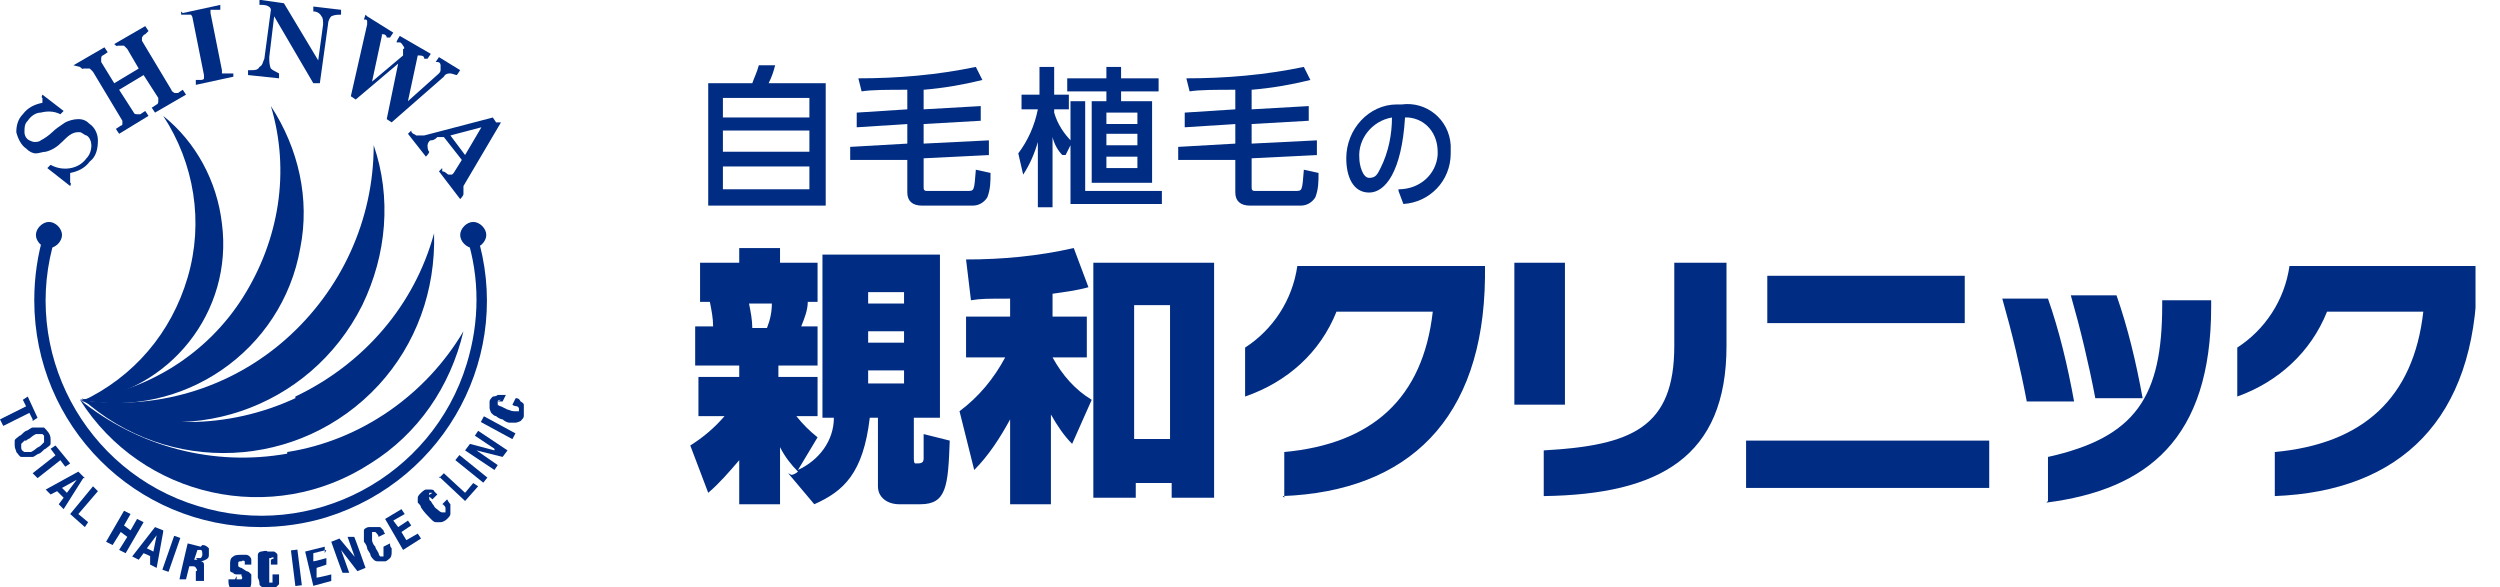 <?xml version="1.0" encoding="UTF-8"?>
<svg id="_レイヤー_1" data-name="レイヤー_1" xmlns="http://www.w3.org/2000/svg" xmlns:xlink="http://www.w3.org/1999/xlink" version="1.1" viewBox="0 0 153.2 36">
  <!-- Generator: Adobe Illustrator 29.0.1, SVG Export Plug-In . SVG Version: 2.1.0 Build 192)  -->
  <defs>
    <style>
      .st0 {
        fill: none;
      }

      .st1 {
        fill: #002c83;
      }

      .st2 {
        clip-path: url(#clippath);
      }
    </style>
    <clipPath id="clippath">
      <rect class="st0" x="42.3" y="4" width="109.4" height="27"/>
    </clipPath>
  </defs>
  <g id="logo_202208">
    <g id="_グループ_1876" data-name="グループ_1876">
      <g class="st2">
        <g id="_グループ_1870" data-name="グループ_1870">
          <path id="_パス_194" data-name="パス_194" class="st1" d="M48.5,29.1c.1,0,.3-.1.4-.2-.4-.4-.8-.9-1.1-1.5v3.5h-2.5v-2.7c-.6.7-1.2,1.4-1.9,2l-1.1-2.9c.8-.5,1.5-1.1,2.1-1.8h-1.6v-2.4h2.5v-.7h-2.7v-2.4h1.1c0-.5-.1-1-.2-1.5h-.6v-2.4h2.4v-.9h2.5v.9h2.3v2.4h-.6c0,.5-.2,1-.4,1.5h1v2.4h-2.4v.7h2.4v2.4h-1.3c.4.5.8.9,1.3,1.3l-1.2,2c1.3-.6,2.2-1.8,2.2-3.2h-.7v-10h7.2v10h-1.6v2.4c0,.2,0,.4.1.4.3,0,.5,0,.5-.3s0-1.3,0-1.5l1.6.4c-.1,2.8-.2,3.9-1.8,3.9h-1.3c-.7,0-1.3-.4-1.3-1.1,0,0,0-.1,0-.2v-4h-.5c-.4,3.4-1.6,4.5-3.4,5.3l-1.6-1.9ZM45.9,18.6c.1.5.2,1,.2,1.5h.9c.2-.5.3-1,.3-1.5h-1.4ZM53.2,18.6h2.2v-.7h-2.2v.7ZM53.2,21h2.2v-.7h-2.2v.7ZM53.2,23.5h2.2v-.8h-2.2v.8Z"/>
          <path id="_パス_195" data-name="パス_195" class="st1" d="M61.9,18.3c-1.4,0-1.8,0-2.4.1l-.3-2.5c2.2,0,4.4-.2,6.6-.7l.9,2.4c-.7.2-1.5.3-2.2.4v1.4h2.1v2.5h-2.1c.6,1.1,1.4,2,2.4,2.6l-1.2,2.7c-.5-.5-.9-1.1-1.3-1.8v5.5h-2.5v-5.2c-.6,1.1-1.3,2.2-2.2,3.1l-.9-3.6c1.2-.9,2.1-2,2.8-3.3h-2.4v-2.5h2.7v-1.2ZM74.4,16.1v14.4h-2.6v-.9h-2.2v.9h-2.6v-14.4h7.5ZM69.5,26.9h2.2v-8.2h-2.2v8.2Z"/>
          <path id="_パス_196" data-name="パス_196" class="st1" d="M78.7,30.5v-2.8c5.4-.5,8.5-3.3,9.1-8.6h-5.9c-1,2.5-3,4.3-5.6,5.2v-3c1.7-1.1,2.9-2.9,3.2-5h11.5v.7c-.1,8.7-4.7,13.1-12.4,13.4"/>
          <path id="_パス_197" data-name="パス_197" class="st1" d="M92.8,16.1h3.1v8.7h-3.1v-8.7ZM94.6,30.4v-2.8c5.4-.3,8-1.4,8-6.4v-5.1h3.2v5.1c0,6.8-4.1,9.1-11.2,9.2"/>
          <path id="_パス_198" data-name="パス_198" class="st1" d="M107,27h14.9v2.9h-14.9v-2.9ZM108.3,16.9h12.1v2.9h-12.1v-2.9Z"/>
          <path id="_パス_199" data-name="パス_199" class="st1" d="M124.2,24.6c-.4-2.1-.9-4.2-1.5-6.3h2.8c.7,2,1.2,4.1,1.6,6.3h-2.9ZM125.5,30.7v-2.7c5.4-1.2,7-3.7,7-9.3v-.3h3v.4c0,8.1-3.9,11.2-10.1,12M128.4,24.4c-.4-2.1-.9-4.2-1.5-6.3h2.8c.7,2,1.2,4.1,1.6,6.3h-2.9Z"/>
          <path id="_パス_200" data-name="パス_200" class="st1" d="M139.4,30.5v-2.8c5.4-.5,8.5-3.3,9.1-8.6h-5.9c-1,2.5-3,4.3-5.5,5.2v-3c1.7-1.1,2.9-2.9,3.2-5h11.5v.7c-.1,8.7-4.7,13.1-12.4,13.4"/>
          <path id="_パス_201" data-name="パス_201" class="st1" d="M46.1,5.1c.1-.3.3-.7.4-1.1h1c-.1.4-.2.7-.4,1.1h3.5v7.5h-7.2v-7.5h2.7ZM49.6,6h-5.3v1.2h5.3v-1.2ZM49.6,8h-5.3v1.3h5.3v-1.3ZM49.6,10.2h-5.3v1.4h5.3v-1.4Z"/>
          <path id="_パス_202" data-name="パス_202" class="st1" d="M55.7,5.5c-1.3,0-2.3,0-2.9.1l-.2-.8c2.4,0,4.8-.2,7.2-.7l.4.8c-1.2.3-2.4.5-3.6.6v1.2l3.5-.2v.9s-3.5.2-3.5.2v1.2l4-.2v.9s-4,.2-4,.2v1.7c0,.2,0,.3.2.3h2.5c.4,0,.4,0,.5-1.3l.9.2c0,.5,0,1-.2,1.5-.2.3-.5.5-.9.5h-3.1c-.6,0-.9-.3-.9-.8v-2h-3.5c0,.1,0-.8,0-.8l3.5-.2v-1.2l-3.1.2v-.9s3.1-.2,3.1-.2v-1.2Z"/>
          <path id="_パス_203" data-name="パス_203" class="st1" d="M65.1,9.5c-.3-.3-.5-.7-.6-1.1v4.3h-.9v-4c-.2.7-.5,1.4-.9,2l-.3-1.3c.6-.8,1-1.7,1.2-2.7h-1v-.9h1.1v-1.7h.9v1.7h.9v.9h-.9v.2c.2.7.6,1.3,1.1,1.8l-.4.8ZM68.7,4.1v.7h2.3v.8h-2.3v.6h1.9v5h-3.7v-5h.9v-.6h-2.4v-.8h2.4v-.7h.9ZM71.1,12.5h-5.5v-6.3h.9v5.5h4.7v.8ZM69.7,6.9h-1.9v.7h1.9v-.7ZM69.7,8.2h-1.9v.7h1.9v-.7ZM69.7,9.6h-1.9v.7h1.9v-.7Z"/>
          <path id="_パス_204" data-name="パス_204" class="st1" d="M75.8,5.5c-1.3,0-2.3,0-2.9.1l-.2-.8c2.4,0,4.8-.2,7.2-.7l.4.8c-1.2.3-2.4.5-3.6.6v1.2l3.5-.2v.9s-3.5.2-3.5.2v1.2l4-.2v.9s-4,.2-4,.2v1.7c0,.2,0,.3.2.3h2.5c.4,0,.4,0,.5-1.3l.9.2c0,.5,0,1-.2,1.5-.2.3-.5.5-.9.5h-3.1c-.6,0-.9-.3-.9-.8v-2h-3.5c0,.1,0-.8,0-.8l3.5-.2v-1.2l-3.1.2v-.9s3.1-.2,3.1-.2v-1.2Z"/>
          <path id="_パス_205" data-name="パス_205" class="st1" d="M85.7,11.6c1.3,0,2.3-.9,2.4-2.1,0,0,0-.1,0-.2,0-1.1-.7-2-1.8-2.1,0,0-.2,0-.2,0-.2,3.3-1.2,4.6-2.2,4.6s-1.4-1-1.4-2.1c0-1.8,1.4-3.3,3.1-3.3,0,0,.2,0,.3,0,1.5-.2,2.9.9,3,2.5,0,.2,0,.3,0,.5,0,1.7-1.3,3-2.9,3.1,0,0,0,0,0,0l-.3-.8ZM83.3,9.7c0,.4.2,1.2.6,1.2s.5-.2.7-.6c.5-1,.7-2.1.7-3.1-1.2.2-2.1,1.3-2,2.5"/>
        </g>
      </g>
    </g>
    <g id="_グループ_1877" data-name="グループ_1877">
      <path id="_パス_133" data-name="パス_133" class="st1" d="M17.6,27.8c-4.5.8-9.1-.4-12.7-3.3,3.8,6,11.8,7.8,17.8,3.9,2.9-1.8,4.9-4.7,5.7-8.1-2.3,3.9-6.3,6.7-10.8,7.4"/>
      <path id="_パス_134" data-name="パス_134" class="st1" d="M18.1,24.4c-4.1,1.9-8.9,2-13.1,0,5.3,4.8,13.4,4.4,18.2-.8,2.3-2.5,3.5-5.8,3.4-9.3-1.2,4.4-4.3,8-8.5,10"/>
      <path id="_パス_135" data-name="パス_135" class="st1" d="M17.5,20.8c-3.4,3-8,4.4-12.6,3.7,6.4,3.2,14.1.6,17.3-5.8,1.5-3.1,1.8-6.6.7-9.8,0,4.6-2,8.9-5.4,11.9"/>
      <path id="_パス_136" data-name="パス_136" class="st1" d="M14.9,18.2c-2.2,3.5-5.9,5.8-10,6.3,6.3,1.2,12.4-3,13.5-9.3.6-3-.1-6.1-1.8-8.7,1.2,4,.5,8.2-1.7,11.7"/>
      <path id="_パス_137" data-name="パス_137" class="st1" d="M11.5,17c-1,3.4-3.3,6.1-6.5,7.6,5.4-.6,9.3-5.5,8.6-10.9-.3-2.6-1.6-5-3.6-6.6,1.9,2.9,2.5,6.5,1.5,9.9"/>
      <path id="_パス_138" data-name="パス_138" class="st1" d="M2,25.7l-.2-.4-1.6.8-.2-.4,1.6-.8-.2-.4.3-.2.6,1.3-.3.2Z"/>
      <path id="_パス_139" data-name="パス_139" class="st1" d="M2,26.2c.1,0,.2,0,.4,0,.1,0,.2,0,.3,0,.2.2.4.4.4.7,0,.1,0,.2,0,.3,0,.1-.2.2-.3.3-.1,0-.2.2-.4.3-.1,0-.3.2-.4.2-.1,0-.2,0-.4,0-.1,0-.2,0-.3,0-.1,0-.2-.2-.3-.3,0-.1-.1-.2-.1-.4,0-.1,0-.2,0-.3,0-.1.2-.2.3-.3.1,0,.2-.2.4-.3.1,0,.3-.2.4-.2M1.5,27c0,0-.1.1-.2.2,0,0,0,0,0,.2,0,.1,0,.2.2.3,0,0,.1,0,.2,0,0,0,.2,0,.2,0,0,0,.2-.1.3-.2s.2-.1.3-.2c0,0,.1-.1.2-.2,0,0,0,0,0-.2,0,0,0-.1,0-.2,0,0,0,0-.1-.1,0,0-.1,0-.2,0,0,0-.2,0-.2,0,0,0-.2.1-.3.2s-.2.1-.3.2"/>
      <path id="_パス_140" data-name="パス_140" class="st1" d="M4,28.6l-.3-.4-1.4,1.1-.3-.3,1.4-1.1-.3-.4.3-.2.9,1.1-.3.2Z"/>
      <path id="_パス_141" data-name="パス_141" class="st1" d="M5.1,29.3l-1.2,1.9-.3-.3.3-.4-.4-.4-.4.2-.3-.3,2-1.1.4.4ZM4.1,30.2l.6-.8h0l-.9.5.3.3Z"/>
      <path id="_パス_142" data-name="パス_142" class="st1" d="M5.7,29.8l.3.3-1.2,1.4.6.5-.2.3-.9-.8,1.4-1.7Z"/>
      <path id="_パス_143" data-name="パス_143" class="st1" d="M8,31.5l-.4.7.4.3.4-.7.4.2-1.1,1.9-.4-.2.5-.8-.4-.3-.5.8-.4-.2,1.1-1.9.4.2Z"/>
      <path id="_パス_144" data-name="パス_144" class="st1" d="M10,32.6l-.4,2.2-.4-.2v-.5c.1,0-.4-.2-.4-.2l-.3.4-.4-.2,1.4-1.8.5.2ZM9.4,33.8l.2-1h0l-.6.8.4.2Z"/>
      <rect id="_長方形_225" data-name="長方形_225" class="st1" x="9.5" y="33.7" width="2.2" height=".4" transform="translate(-25 32.8) rotate(-70.8)"/>
      <path id="_パス_145" data-name="パス_145" class="st1" d="M12.4,33.4c.2,0,.3.1.4.2,0,.1,0,.3,0,.4,0,.1,0,.2-.2.3,0,0-.2.1-.3.1h0c0,0,.2,0,.2.2,0,0,0,.2,0,.3,0,0,0,0,0,.1s0,0,0,.2c0,.1,0,.2,0,.3,0,0,0,.1,0,.1h0s-.5,0-.5,0c0,0,0,0,0-.1,0,0,0,0,0-.1v-.4c.1,0,.1-.1,0-.2,0,0,0-.1-.2-.1h-.2c0,0-.2.8-.2.8h-.4c0-.1.5-2.2.5-2.2l.8.2ZM12,34.2c0,0,.2,0,.3,0,0,0,.1-.1.1-.2,0-.1,0-.3-.1-.3,0,0,0,0,0,0h-.2c0,0-.2.6-.2.6h.2Z"/>
      <path id="_パス_146" data-name="パス_146" class="st1" d="M14.5,35.3s0,0,0,.1c0,0,0,0,0,.1,0,0,0,0,0,0,0,0,0,0,.1,0,0,0,.1,0,.2,0,0,0,.1-.1,0-.2,0,0,0,0,0-.1,0,0,0,0,0,0,0,0,0,0-.1,0,0,0-.1,0-.2,0,0,0-.2,0-.2-.1,0,0-.1,0-.2-.1,0,0,0-.1,0-.2,0,0,0-.2,0-.2,0-.2,0-.4.2-.5.1-.1.3-.1.5-.1,0,0,.2,0,.3,0,0,0,.1,0,.2.1,0,0,.1.1.1.2,0,0,0,.2,0,.3h0c0,0-.4,0-.4,0,0,0,0-.2,0-.2,0,0-.1-.1-.2,0,0,0,0,0-.1,0,0,0-.1,0-.1.1,0,0,0,0,0,0,0,0,0,.1,0,.2,0,0,.1.1.2.1l.3.2c0,0,.1,0,.2.1,0,0,0,0,.1.1,0,0,0,.1,0,.2,0,0,0,.1,0,.2,0,.2,0,.4-.2.5-.2.1-.4.1-.6.1-.2,0-.4,0-.5-.2-.1-.1-.1-.3-.1-.5h0c0,0,.4,0,.4,0h0Z"/>
      <path id="_パス_147" data-name="パス_147" class="st1" d="M16.8,34.2c0,0-.1-.1-.2,0,0,0,0,0-.1,0,0,0,0,0,0,.1,0,0,0,.2,0,.3,0,.1,0,.2,0,.4,0,.1,0,.3,0,.4,0,0,0,.2,0,.2,0,0,0,0,0,.1,0,0,0,0,.1,0,0,0,0,0,.1,0,0,0,0,0,0,0,0,0,0-.1,0-.2,0,0,0-.2,0-.3h.4c0,0,0,.2,0,.3,0,0,0,.2,0,.3,0,0-.1.1-.2.2-.1,0-.2,0-.4,0-.1,0-.3,0-.4,0,0,0-.2-.1-.2-.2,0-.1,0-.2-.1-.4,0-.2,0-.3,0-.5,0-.2,0-.3,0-.5,0-.1,0-.2,0-.4,0-.1.1-.2.2-.2.1,0,.3-.1.4,0,.1,0,.3,0,.4,0,0,0,.2.1.2.2,0,0,0,.2,0,.3,0,0,0,.2,0,.3h-.4c0-.1,0-.2,0-.3"/>
      <rect id="_長方形_226" data-name="長方形_226" class="st1" x="17.9" y="33.7" width=".4" height="2.2" transform="translate(-4.1 2.5) rotate(-7.1)"/>
      <path id="_パス_148" data-name="パス_148" class="st1" d="M20,33.7l-.8.2v.5c.1,0,.8-.2.8-.2v.4c0,0-.6.2-.6.2v.6c.1,0,.9-.2.9-.2v.4c0,0-1.1.3-1.1.3l-.5-2.1,1.2-.3v.4Z"/>
      <path id="_パス_149" data-name="パス_149" class="st1" d="M21.8,34.3h0l-.5-1.4h.4c0-.1.7,1.9.7,1.9l-.5.2-1-1.3h0l.5,1.4h-.4c0,.1-.7-1.9-.7-1.9l.5-.2,1,1.2Z"/>
      <path id="_パス_150" data-name="パス_150" class="st1" d="M23,32.6c0,0-.2,0-.2,0,0,0,0,0,0,0,0,0,0,.1,0,.2,0,0,0,.2,0,.3,0,0,0,.2.2.4,0,.1.1.2.2.4,0,0,0,.1.1.2,0,0,0,0,.1,0,0,0,0,0,.1,0,0,0,0,0,0,0,0,0,0,0,0-.1,0,0,0-.1,0-.2,0,0,0-.2,0-.3l.4-.2c0,.1,0,.2.1.3,0,0,0,.2,0,.3,0,0,0,.2-.1.3,0,0-.2.2-.3.2-.1,0-.3,0-.4,0-.1,0-.2,0-.3-.1,0,0-.2-.2-.2-.3,0-.1-.2-.3-.2-.4,0-.1-.1-.3-.2-.4,0-.1,0-.2,0-.4,0-.1,0-.2,0-.3,0-.1.2-.2.3-.2.1,0,.2,0,.4,0,0,0,.2,0,.3,0,0,0,.1.1.2.2,0,0,0,.1.1.2l-.4.2c0-.1-.1-.2-.2-.3"/>
      <path id="_パス_151" data-name="パス_151" class="st1" d="M24.8,31.5l-.7.4.3.4.6-.4.2.3-.6.4.3.5.7-.4.2.3-1.1.7-1.1-1.9,1-.6.2.3Z"/>
      <path id="_パス_152" data-name="パス_152" class="st1" d="M26.5,30.2c0,0-.2,0-.2,0,0,0,0,0,0,.1,0,0,0,.1,0,.2,0,0,0,.2.1.2,0,0,.1.2.2.3,0,.1.2.2.3.3,0,0,.1.1.2.1,0,0,0,0,.1,0,0,0,0,0,.1,0,0,0,0,0,0,0,0,0,0,0,0-.1,0,0,0-.1,0-.2,0,0-.1-.2-.2-.2l.3-.3c0,0,.1.2.2.3,0,0,0,.2,0,.3,0,0,0,.2,0,.3,0,.1-.1.2-.2.3,0,0-.2.2-.4.2-.1,0-.2,0-.3,0-.1,0-.2-.1-.3-.2-.2-.2-.4-.4-.6-.7,0-.1-.1-.2-.2-.3,0-.1,0-.2,0-.3,0-.1.1-.2.2-.3,0,0,.2-.2.3-.2,0,0,.2,0,.3,0,0,0,.2,0,.2.1,0,0,.1.1.2.2l-.3.3c0,0-.2-.2-.3-.2"/>
      <path id="_パス_153" data-name="パス_153" class="st1" d="M26.9,29.3l.3-.3,1.3,1.2.5-.6.3.2-.8.9-1.6-1.5Z"/>
      <rect id="_長方形_227" data-name="長方形_227" class="st1" x="28.7" y="27.6" width=".4" height="2.2" transform="translate(-11.6 33.2) rotate(-51.1)"/>
      <path id="_パス_154" data-name="パス_154" class="st1" d="M30.3,27.5h0s-1.2-.8-1.2-.8l.2-.3,1.8,1.2-.3.4-1.6-.4h0s1.3.9,1.3.9l-.2.3-1.8-1.2.3-.4,1.5.4Z"/>
      <rect id="_長方形_228" data-name="長方形_228" class="st1" x="30.4" y="25.1" width=".4" height="2.2" transform="translate(-7.1 40.6) rotate(-61.5)"/>
      <path id="_パス_155" data-name="パス_155" class="st1" d="M30.7,24.5c0,0-.2,0-.2.1,0,0,0,0,0,.1,0,0,0,.1,0,.1,0,0,.1.1.2.1,0,0,.2.1.4.2.1,0,.2.1.4.1,0,0,.2,0,.2,0,0,0,0,0,.1,0,0,0,0,0,0,0,0,0,0,0,0-.1,0,0,0,0,0-.1,0,0,0,0-.1-.1,0,0-.2,0-.3-.1l.2-.4c.1,0,.2,0,.3.2,0,0,.2.1.2.2,0,0,0,.2,0,.3,0,.1,0,.2,0,.4,0,.1-.1.2-.2.3,0,0-.2.1-.3.1-.1,0-.2,0-.4,0-.1,0-.3-.1-.4-.2-.1,0-.3-.1-.4-.2-.1,0-.2-.1-.3-.2,0,0-.1-.2-.1-.3,0-.1,0-.3,0-.4,0-.1.1-.2.2-.3,0,0,.2,0,.3-.1,0,0,.2,0,.3,0,0,0,.2,0,.2,0l-.2.4c-.1,0-.2,0-.3,0"/>
      <path id="_パス_156" data-name="パス_156" class="st1" d="M3.8,14.4c0,.4-.4.8-.8.8s-.8-.4-.8-.8c0-.4.4-.8.8-.8h0c.4,0,.8.4.8.8"/>
      <path id="_パス_157" data-name="パス_157" class="st1" d="M29.8,14.4c0,.4-.4.8-.8.8s-.8-.4-.8-.8c0-.4.4-.8.8-.8.4,0,.8.4.8.8"/>
      <path id="_パス_158" data-name="パス_158" class="st1" d="M16,32.3c-7.7,0-13.9-6.2-13.9-13.9,0-1.4.2-2.8.6-4.1l.7.2c-2.2,7,1.8,14.4,8.7,16.5,7,2.2,14.4-1.8,16.5-8.7.8-2.6.8-5.3,0-7.8l.6-.2c2.3,7.3-1.8,15.1-9.2,17.4-1.3.4-2.7.6-4.1.6"/>
      <path id="_パス_159" data-name="パス_159" class="st1" d="M2.6,6.5v-.5c-.1,0,0-.2,0-.2l1.3,1-.2.2c-.4-.2-.8-.2-1.2-.1-.3,0-.6.2-.8.5-.2.2-.2.4-.2.7,0,.2.1.4.3.5,0,0,.2.1.3.1.1,0,.3,0,.4-.1.2-.1.5-.3.7-.5.2-.2.5-.4.8-.6.2-.1.5-.2.8-.2.3,0,.5.1.7.3.3.2.5.6.5,1,0,.5-.1,1-.5,1.3-.3.4-.7.6-1.2.7v.6c.1,0,0,.2,0,.2l-1.4-1.1.2-.2c.7.4,1.7.3,2.2-.4.2-.2.3-.5.3-.8,0-.2-.1-.5-.3-.6-.1,0-.3-.2-.4-.2-.2,0-.3,0-.5.1-.2.1-.4.3-.6.5-.3.3-.6.5-1,.6-.2,0-.4.1-.6.1-.2,0-.4-.1-.6-.3-.3-.2-.5-.6-.6-1,0-.4.1-.8.4-1.1.3-.4.7-.6,1.2-.7"/>
      <path id="_パス_160" data-name="パス_160" class="st1" d="M4.5,4l1.9-1.1.2.3-.3.2c0,0-.1,0-.1.2,0,0,0,.1,0,.2l.8,1.3,1.5-.9-.7-1.2c0,0-.1-.1-.2-.2,0,0-.2,0-.2,0h-.2c0,.1-.2-.1-.2-.1l1.9-1.1.2.3-.2.2c0,0-.1,0-.2.2,0,0,0,.1,0,.2l1.8,3c0,0,0,.1.2.2,0,0,.1,0,.2,0l.3-.2.2.3-1.9,1.1-.2-.3.3-.2c0,0,.1,0,.1-.2,0,0,0-.1,0-.2l-.9-1.4-1.5.9.9,1.4c0,0,0,.1.2.1,0,0,.1,0,.2,0l.3-.2.2.3-1.8,1.1-.2-.3.3-.2c0,0,.1,0,.1-.1,0,0,0-.1,0-.2l-1.8-3c0,0-.1-.1-.2-.2,0,0-.2,0-.2,0h-.2c0,.1-.2-.1-.2-.1Z"/>
      <path id="_パス_161" data-name="パス_161" class="st1" d="M11.2.8l2.3-.5v.3c0,0-.4,0-.4,0,0,0-.1,0-.2,0,0,0,0,.1,0,.2l.7,3.5c0,0,0,.1,0,.2,0,0,.2,0,.3,0h.4c0,0,0,.2,0,.2l-2.3.5v-.3c0,0,.3,0,.3,0,0,0,.2,0,.2-.1,0,0,0-.1,0-.2l-.7-3.5c0,0,0-.1-.1-.2,0,0-.2,0-.2,0h-.4c0,0,0-.2,0-.2Z"/>
      <path id="_パス_162" data-name="パス_162" class="st1" d="M16,0l1.4.2,2.1,3.5.3-2.2c0-.2,0-.4-.1-.5-.1-.2-.3-.3-.5-.3v-.3s1.7.2,1.7.2v.3c-.2,0-.4,0-.6.1-.1.1-.2.3-.2.5l-.5,3.6h-.4s-2.4-4.1-2.4-4.1l-.3,2.5c0,.2,0,.5.1.7.1.1.3.2.5.3h0s0,.3,0,.3l-1.9-.2v-.3s.2,0,.2,0c.2,0,.4,0,.5-.2.2-.1.2-.3.3-.5l.4-3c0-.2-.3-.3-.5-.3h-.2s0-.3,0-.3Z"/>
      <path id="_パス_163" data-name="パス_163" class="st1" d="M22.5,1l1.6,1-.2.3h-.2c0-.1-.1-.2-.2-.2,0,0,0,0-.1,0,0,0,0,0,0,.1l-.6,2.8,1.9-1.6v-.4c.1,0,.1-.1,0-.2,0,0-.1-.2-.2-.2h-.2c0-.1.2-.4.2-.4l1.9,1.1-.2.3h-.2c0-.2-.2-.2-.3-.2,0,0-.1,0-.1,0,0,0,0,0,0,0l-.6,2.8,1.9-1.7c0,0,.1-.1.1-.2,0,0,0-.2,0-.3,0,0,0-.2-.2-.2h-.1c0,0,.2-.3.2-.3l1.3.8-.2.3c-.1,0-.3-.1-.4-.1-.1,0-.3,0-.4.2l-3.2,2.8-.3-.2.7-3.4-2.6,2.2-.3-.2,1-4.4c0,0,0-.1,0-.2,0,0,0-.1-.1-.1h-.1c0,0,.1-.3.1-.3Z"/>
      <path id="_パス_164" data-name="パス_164" class="st1" d="M30.7,7.5l-2.3,3.9c0,0,0,.2,0,.3,0,0,0,.2,0,.2h0c0,.1-.2.3-.2.3l-1.3-1.7.2-.2v.2c.2,0,.3.2.4.2,0,0,.1,0,.2,0,0,0,0,0,.1-.1l.5-.8-1.1-1.4h-.4c-.1.1-.2.2-.4.2-.1,0-.2.2-.2.3,0,.1,0,.3.1.4h0c0,.1-.2.3-.2.3l-1.1-1.4.2-.2h0c0,.2.2.2.3.3.2,0,.3,0,.5,0l4.2-1.1.2.3ZM29.5,7.8l-1.9.5.9,1.2,1-1.7Z"/>
    </g>
  </g>
</svg>